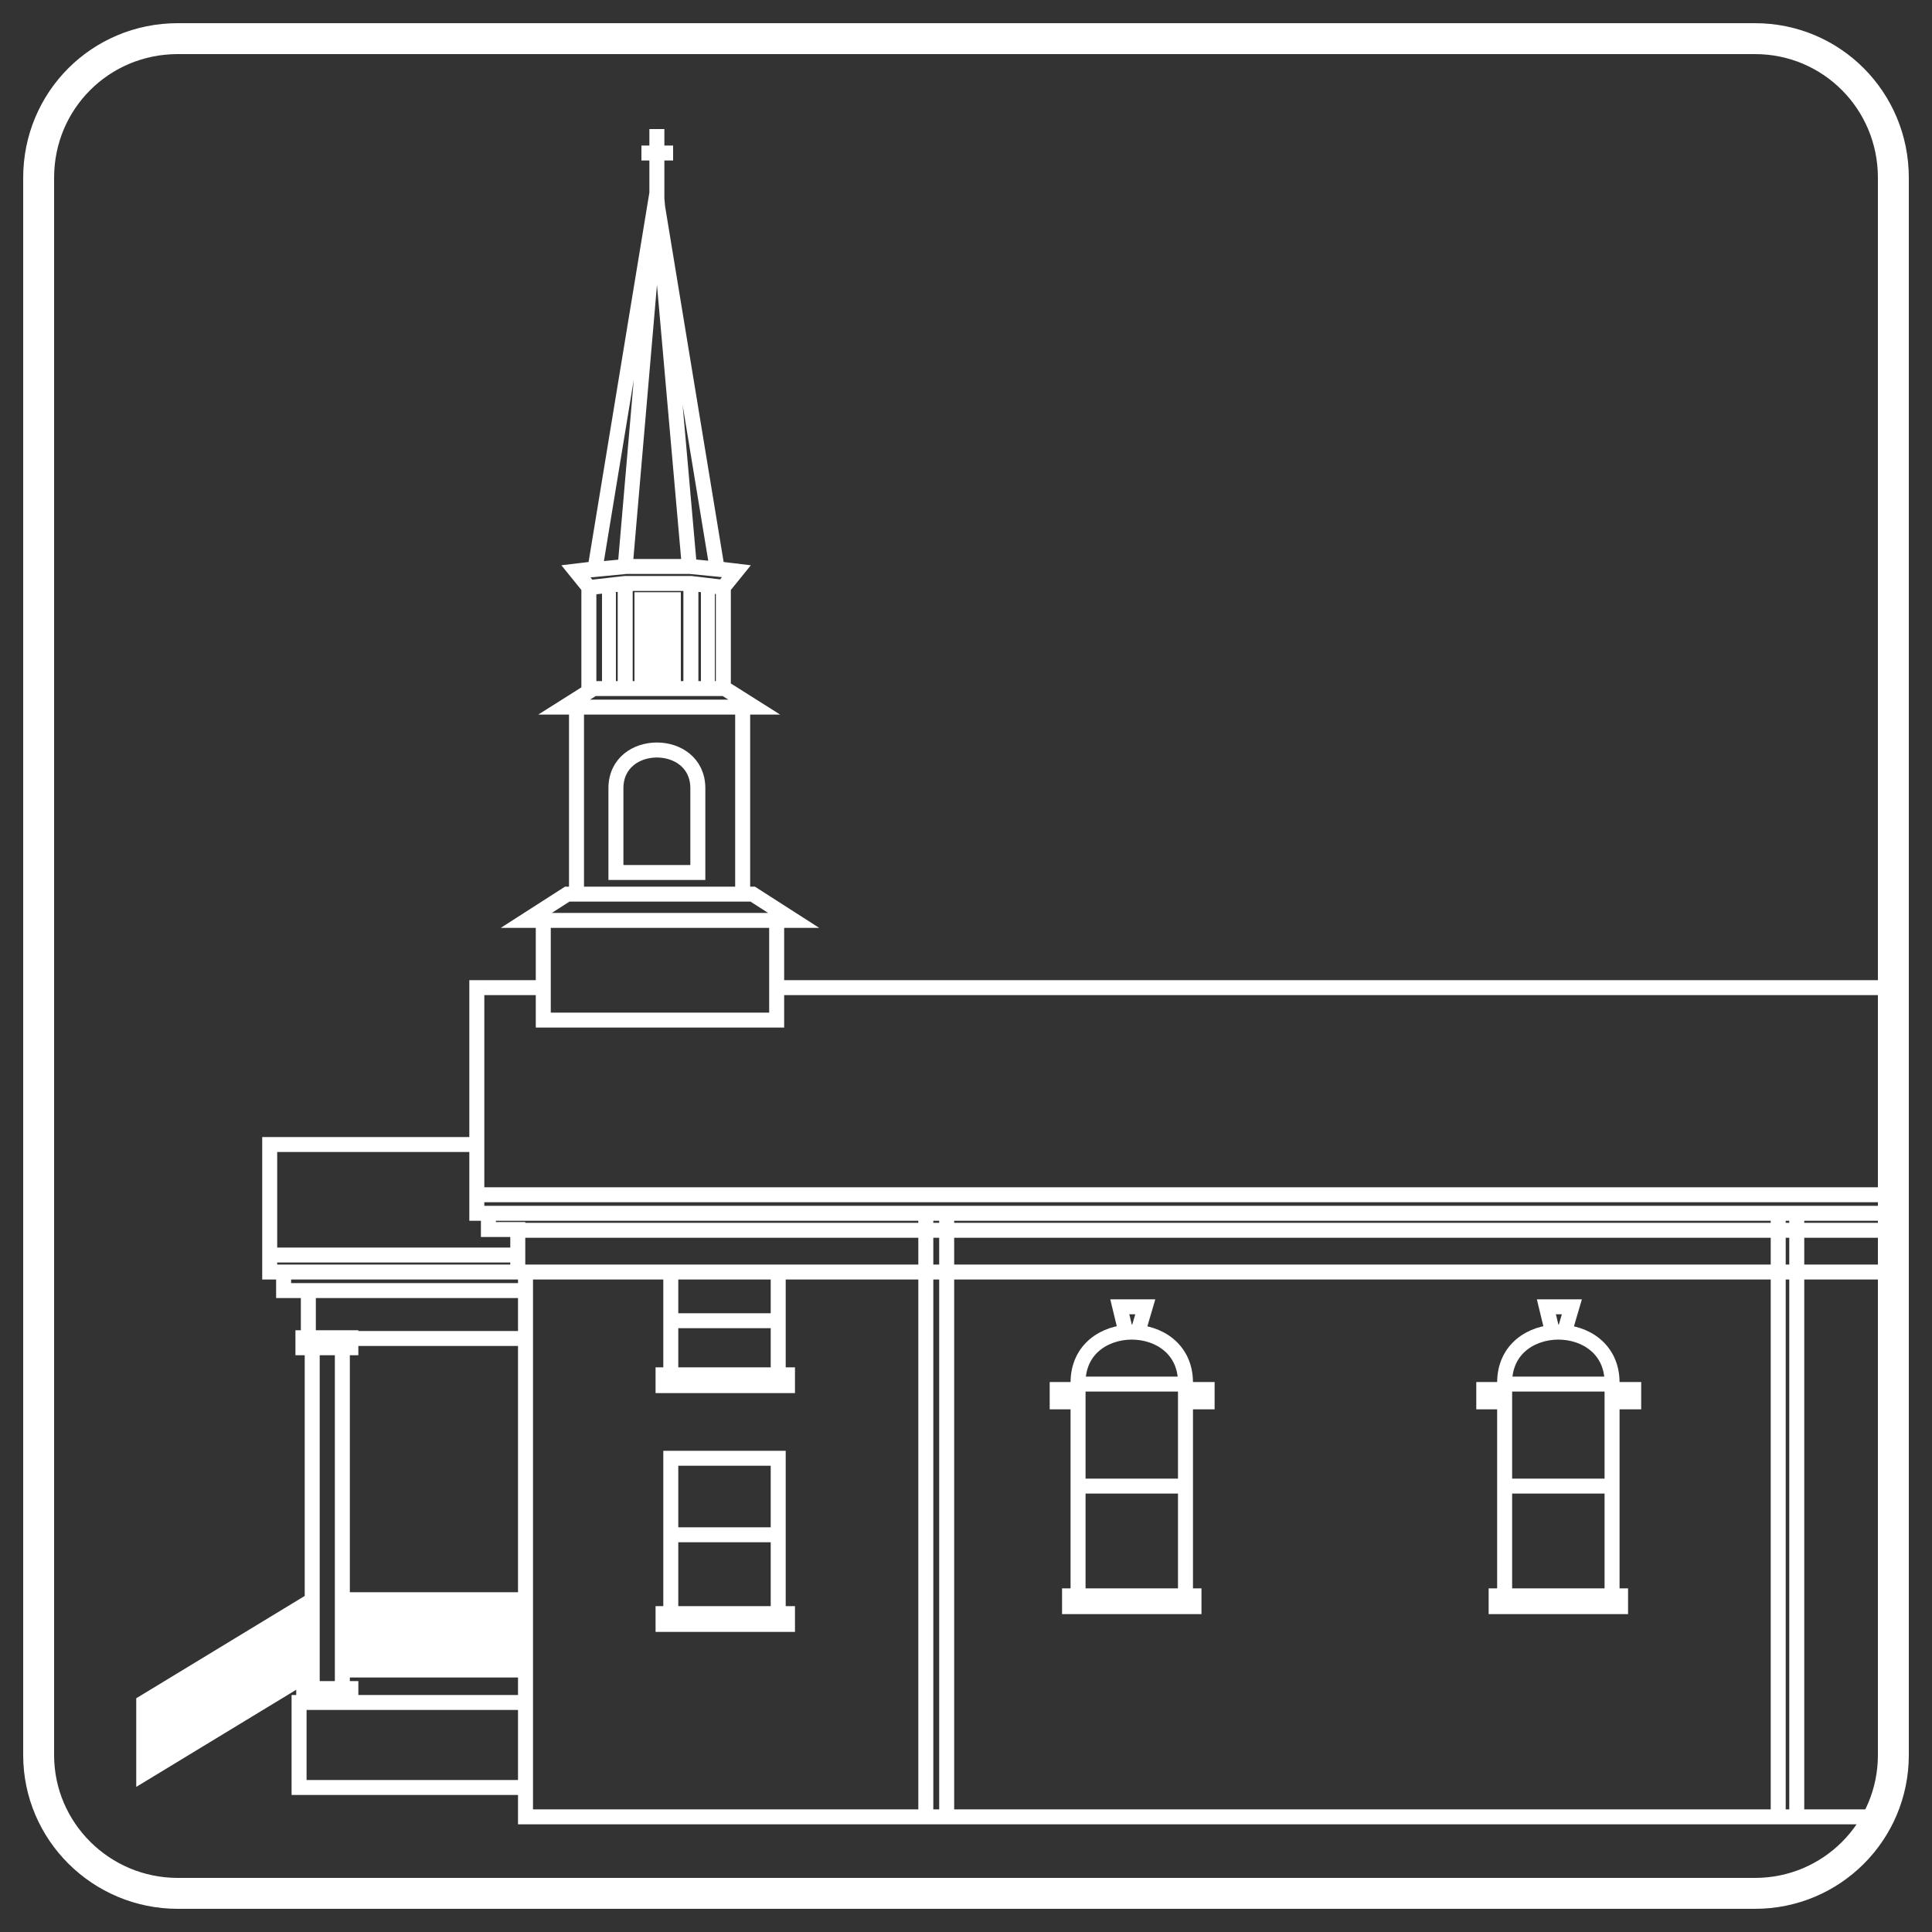 <?xml version="1.0" encoding="utf-8"?>
<!-- Generator: Adobe Illustrator 28.1.0, SVG Export Plug-In . SVG Version: 6.00 Build 0)  -->
<svg version="1.1" id="Layer_1" xmlns="http://www.w3.org/2000/svg" xmlns:xlink="http://www.w3.org/1999/xlink" x="0px" y="0px"
	 viewBox="0 0 250 250" style="enable-background:new 0 0 250 250;" xml:space="preserve">
<rect x="0" y="0" width="250" height="250" fill="#333333" stroke="none"/>
<style type="text/css">
	.st0{fill:none;stroke:#FFFFFF;stroke-width:1.734;stroke-miterlimit:10;}
	.st1{fill:none;stroke:#FFFFFF;stroke-width:4;stroke-miterlimit:10;}
	
		.st2{clip-path:url(#SVGID_00000150802999652180386680000002573268641261524628_);fill:none;stroke:#FFFFFF;stroke-width:1.94;stroke-miterlimit:10;}
</style>
<g>
	<path class="st0" d="M227.1,245H22.9C13,245,5,237,5,227.1V22.9C5,13,13,5,22.9,5H227c10,0,18,8,18,17.9V227
		C245,237,237,245,227.1,245z"/>
</g>
<g>
	<path class="st1" d="M227.1,245H23c-9.9,0-18-8-18-17.9V23C5,13,13,5,23,5h204.1C237,5,245,13,245,23v204.1
		C245,237,237,245,227.1,245z"/>
</g>
<g>
	<path class="st0" d="M227.1,245H22.9C13,245,5,237,5,227.1V22.9C5,13,13,5,22.9,5h204.1C237,5,245,13,245,22.9v204.1
		C245,237,237,245,227.1,245z"/>
	<g>
		<defs>
			<path id="SVGID_1_" d="M227.1,245H22.9C13,245,5,237,5,227.1V22.9C5,13,13,5,22.9,5h204.1C237,5,245,13,245,22.9v204.1
				C245,237,237,245,227.1,245z"/>
		</defs>
		<clipPath id="SVGID_00000142891987973611302770000003471193331925728691_">
			<use xlink:href="#SVGID_1_"  style="overflow:visible;"/>
		</clipPath>
		
			<path style="clip-path:url(#SVGID_00000142891987973611302770000003471193331925728691_);fill:none;stroke:#FFFFFF;stroke-width:1.94;stroke-miterlimit:10;" d="
			M277.4,154.6H61.7v-26.8h8.5 M277.4,127.8H100.5 M100.5,132v-12.9h2.2l-5.3-3.4h-24l-5.3,3.4h2.2V132H100.5z M97.3,115.7
			 M70.2,119.1h30.3 M99.1,114.6 M96.1,91.5h1.5l-3.8-2.4H76.8L73,91.5h1.5H96.1z M74.6,91.5v24.2 M96.1,91.5v24.2 M93.6,89.1V76
			l1.7-2.1l-2.5-0.3l-7.9-48l-7.9,48l-2.5,0.3l1.7,2.1v13.1 M95.4,73.9l-6.1-0.6h-8.3l-6.2,0.6 M93.6,76l-4.2-0.5h-8.5L76.5,76
			 M80.9,75.6v13.5 M89.4,75.6v13.5 M82.1,87.6h6 M82.1,86.4h6 M82.1,85.1h6 M82.1,83.9h6 M82.1,82.6h6 M82.1,81.4h6 M82.1,80.1h6
			 M82.1,78.8h6 M82.1,77.6h6 M77.9,87.6h1.8 M77.9,86.4h1.8 M77.9,85.1h1.8 M77.9,83.9h1.8 M77.9,82.6h1.8 M77.9,81.4h1.8
			 M77.9,80.1h1.8 M77.9,78.8h1.8 M77.9,77.6h1.8 M90.7,87.6h1.8 M90.7,86.4h1.8 M90.7,85.1h1.8 M90.7,83.9h1.8 M90.7,82.6h1.8
			 M90.7,81.4h1.8 M90.7,80.1h1.8 M90.7,78.8h1.8 M90.7,77.6h1.8 M80.9,73.3L85,25.7 M89.2,73.3L85,25.7 M85,27.7v-11 M83,19.8h4.1
			 M79.7,112.9h10.6l0-10.9c0-6.6-10.6-6.6-10.6,0L79.7,112.9z M86.8,208.8h13.9l0-20.1H86.8L86.8,208.8z M86.8,198.6h13.9
			 M86.8,208.8h-1v1.4h16.1v-1.4h-1.2 M86.8,164.6l0,13.3h13.9l0-13.3 M86.8,170.9h13.9 M86.8,177.9h-1v1.4h16.1v-1.4h-1.2
			 M272.3,164.6H68v70.5h206.8 M68,164.6H67v-5.5h-3.8V157h-1.5v-2.4 M67,159.2h207.3 M63.2,157h210.2 M122.5,235.1v-70.5V157
			 M119.8,235.1v-70.5V157 M232.5,157v7.6v70.5 M230.1,157.4v7.6v70.5 M68,220.3H38.7v11H68 M45.4,220.3v-1.8h-6.1v1.8 M44.3,218.5
			v-44.1h-3.9v44.1 M44.3,174.4h1.1v-1.3h-6.2v1.3h1.2 M68,167H39.9v6.2H68 M61.7,148.1H34.9v16.5h1.8v2.4h3.1 M34.9,162.4h32
			 M36.7,164.6H67 M44.3,216.1h23.8 M68.1,207H44.3 M46.1,208.3 M55.6,216.1V207 M54.3,216.1V207 M53.1,216.1V207 M51.8,216.1V207
			 M50.5,216.1V207 M49.3,216.1V207 M48,216.1V207 M46.8,216.1V207 M45.5,216.1V207 M66.9,216.1V207 M65.6,216.1V207 M64.3,216.1
			V207 M63.1,216.1V207 M61.8,216.1V207 M60.6,216.1V207 M59.3,216.1V207 M58.1,216.1V207 M56.8,216.1V207 M40.5,207l-21.9,13.3v9.2
			l21.9-13.3 M27.6,224v-9.2 M26.3,224.8v-9.2 M25.1,225.6v-9.2 M23.8,226.3v-9.2 M22.5,227.1v-9.2 M21.2,227.9v-9.2 M19.9,228.7
			v-9.2 M39.2,216.9v-9.2 M37.9,217.7v-9.2 M36.6,218.5v-9.2 M35.3,219.3v-9.2 M34,220.1v-9.2 M32.7,220.8v-9.2 M31.5,221.6v-9.2
			 M30.2,222.4v-9.2 M28.9,223.2V214 M139.5,206.5h13.9l0-27.6c0-8.7-13.9-8.7-13.9,0L139.5,206.5z M139.5,179.1h13.9 M139.5,192.3
			h13.9 M147.2,172.5l1-3.4h-3.3l0.8,3.3 M139.5,179.8h-2.7v1.6h2.7 M153.5,181.4h2.7v-1.6h-2.7 M139.4,206.5h-1v1.4h16.1v-1.4h-1.2
			 M194.7,206.5h13.9l0-27.6c0-8.7-13.9-8.7-13.9,0L194.7,206.5z M194.7,179.1h13.9 M194.7,192.3h13.9 M202.4,172.5l1-3.4h-3.3
			l0.8,3.3 M194.7,179.8H192v1.6h2.7 M208.7,181.4h2.7v-1.6h-2.7 M194.6,206.5h-1v1.4h16.1v-1.4h-1.2"/>
	</g>
</g>
</svg>
